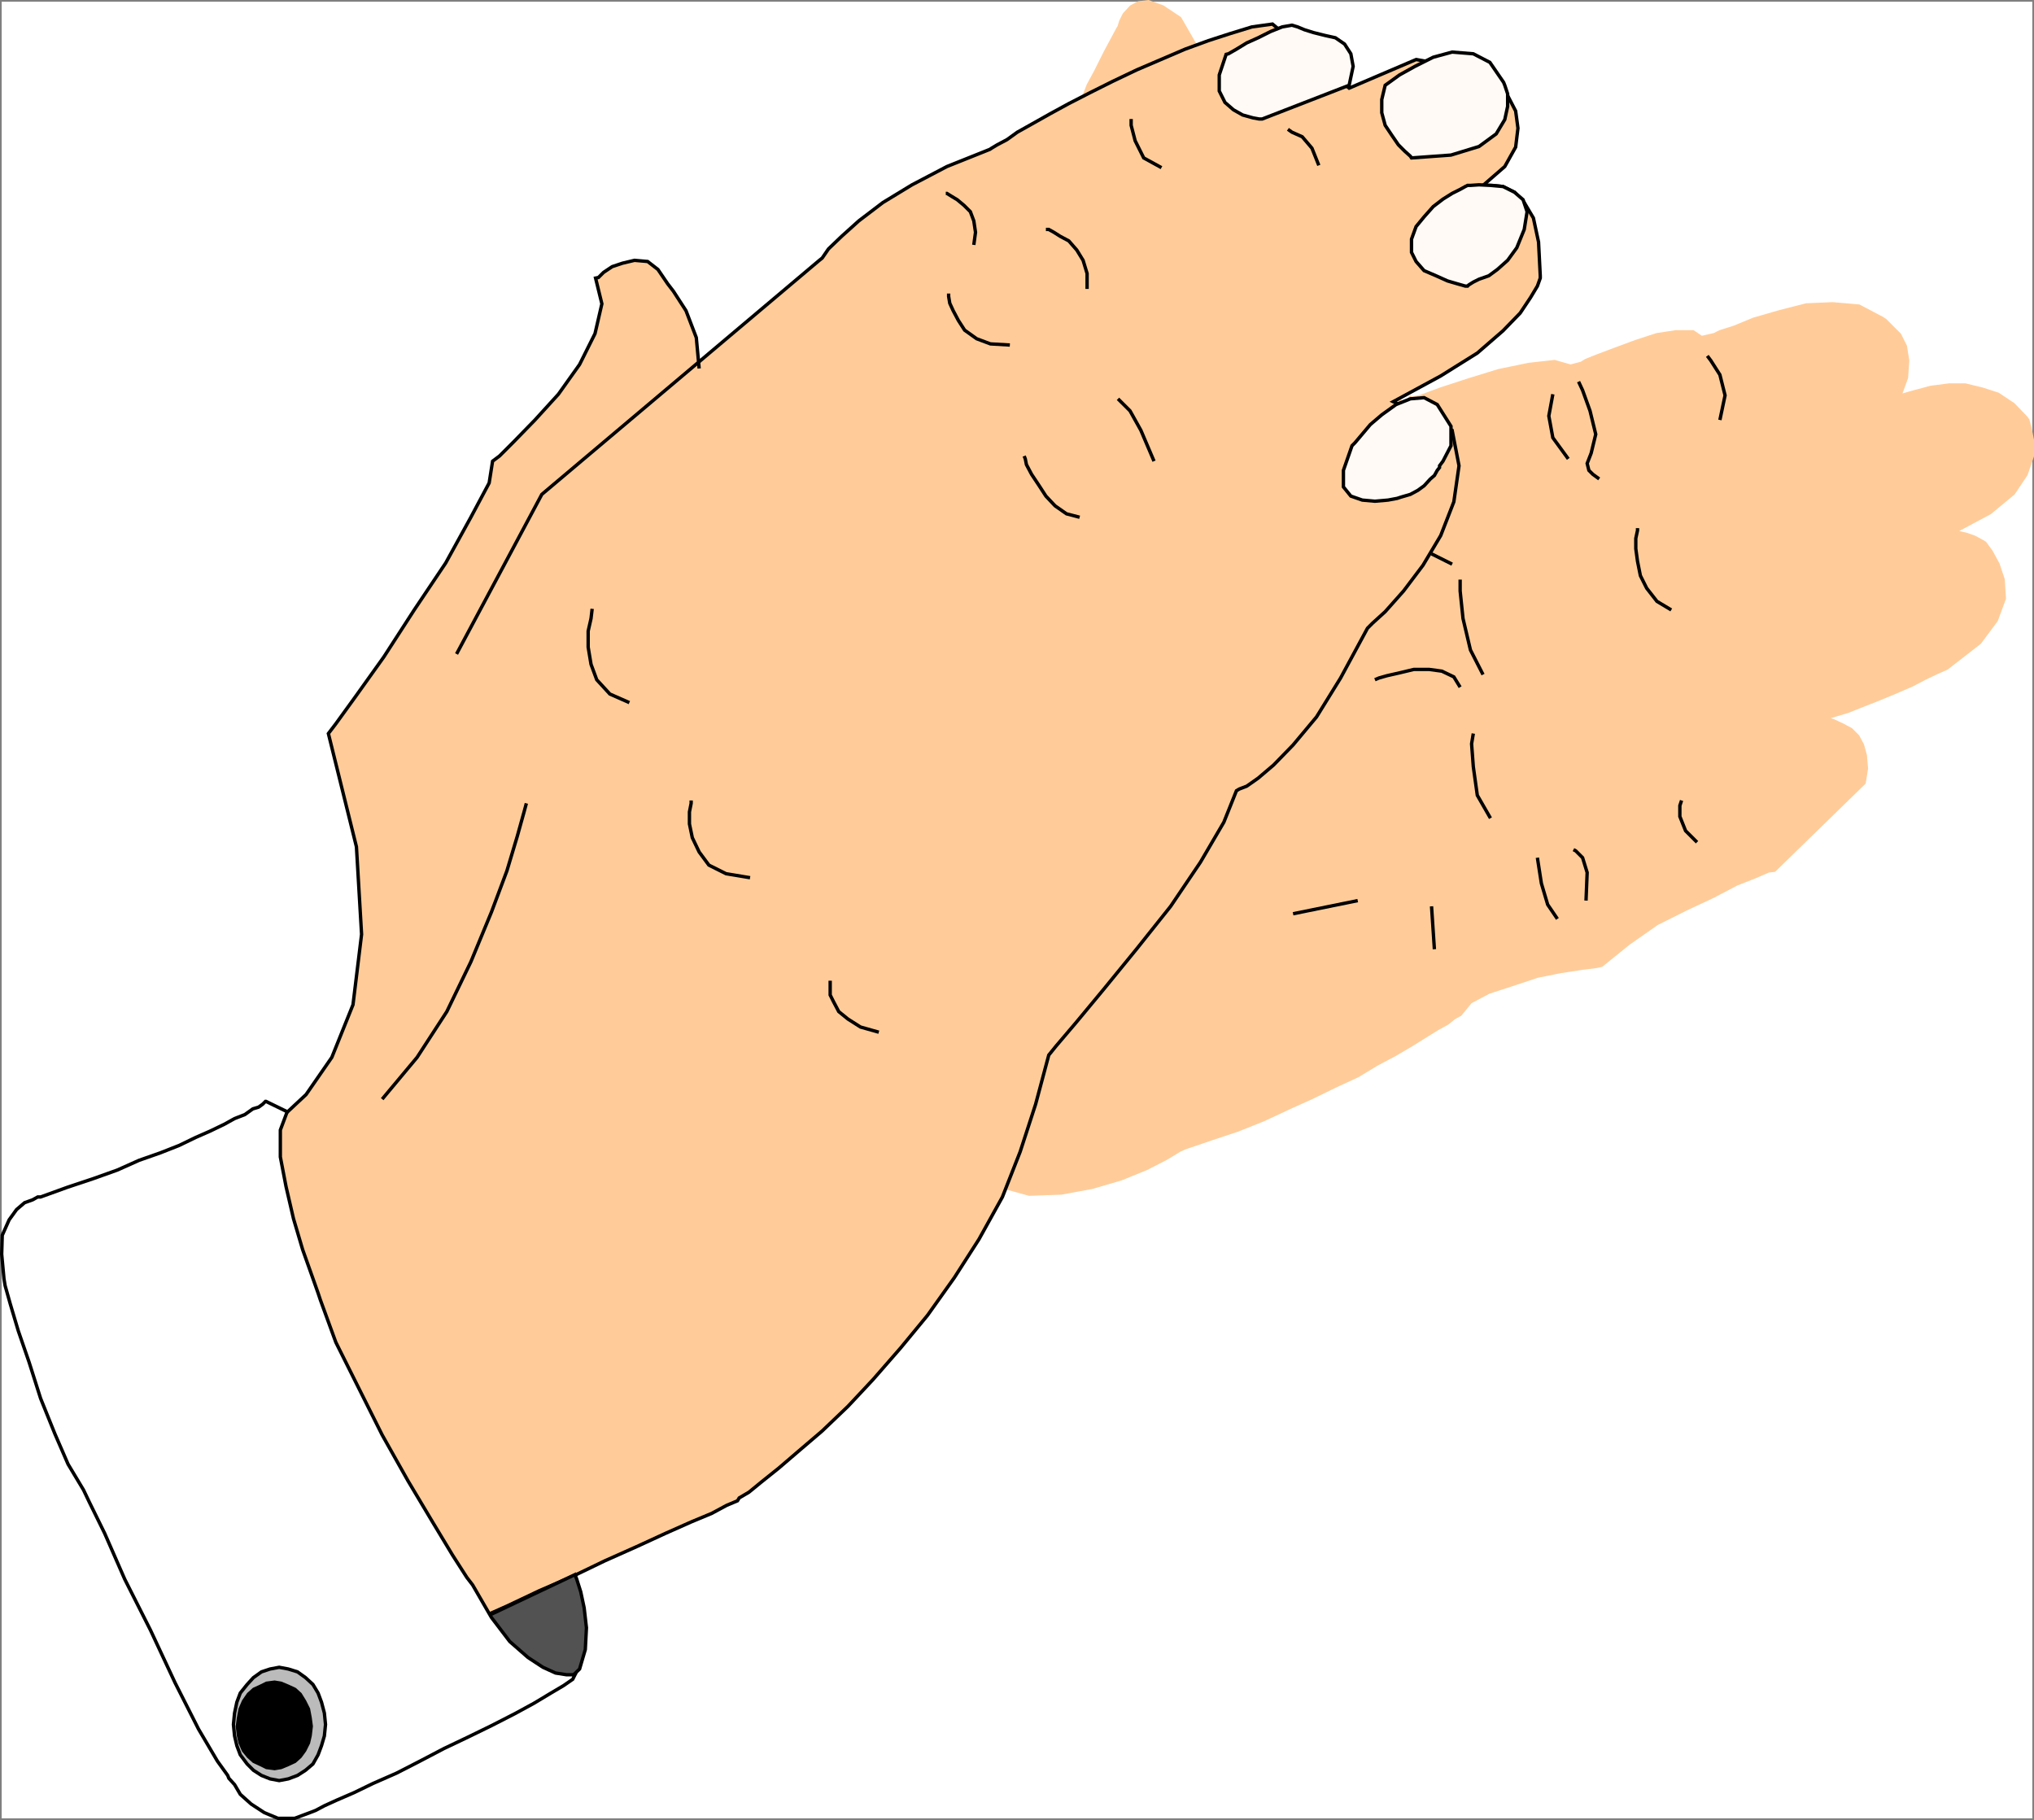 <svg xmlns="http://www.w3.org/2000/svg" width="355.489" height="318.096"><rect width="100%" height="100%" fill="#808080" stroke="none"/><path fill="#fff" fill-rule="evenodd" d="M.295 317.801h354.899V.301H.295v317.5"/><path fill="#fc9" fill-rule="evenodd" d="m117.694 60.301 8.5 5.7-41.399 48.8-6.3-7.5 2.3-4.7 2.2-4.5 2.3-3.8 2.5-3.598 2.297-3.101 2.5-2.899 2.5-2.8 2.5-2.5 2.5-2.2 2.403-2.3 2.5-2.2 2.699-2.203 2.5-2.297 2.5-2.5 2.5-2.703 2.5-2.699m129 9-.399.402 2-.402 3.5-1.3 4.899-1.598 5.2-1.602 5.3-1.098 4.5-.5 2.8.797 1.9-.5.8-.5 2-.797 3.2-1.203 3.5-1.297 3.698-1.203 3.301-.5h3l1.5 1 2.2-.5 1-.5 2.5-.797 3.402-1.402 4.5-1.3 4.699-1.2 4.601-.2 4.598.4 3.602 1.902.398.199.602.398 1.199 1.203 1.3 1.297 1 2 .4 2.5-.2 3-1.2 3.301h-.3l2.8-.8 3-.798 3.098-.402h2.903l2.898.7 2.8.902 2.7 1.8 2.2 2.297.3.403.402 1.5.399 2v2.8l-1.102 3.2-2.199 3.3-4.098 3.399-5.8 3.101h-2.801 1.2l.8.2 1.2.199 1.3.3 1.398.5 1.301.7.5.3 1.102 1.5 1.199 2.2.898 2.7.203 3.3-1.402 3.8-2.898 3.9-5.403 4.198-.398.301-1.602.7-2.097 1-2.301 1.202-3 1.297-2.899 1.203-2.8 1.098-2.5 1-4 1.2 1.5.5 1.5.702 1.5.797 1.199 1.203.8 1.5.5 1.797.2 2.301-.399 2.5-15.703 15.3-1 .102-2.297 1-3.3 1.297-4 2.102-4.903 2.3-5 2.5-5 3.5-4.699 3.801-.898.2-2.403.3-3.898.598-4 .8-4.5 1.5-4 1.302-3.2 1.699-1.8 2.2-.2.1-.902.5-1.097.9-1.801 1-2.102 1.3-2.398 1.5-2.899 1.7-3.203 1.698-3.297 2-3.902 1.801-4.098 2-4 1.8-4.5 2.102-4.5 1.797-4.5 1.5-4.703 1.602-.898.398-2.3 1.403-3.5 1.8-4.4 1.797-5.1 1.5-5.4 1-5.6.203-4.7-1.3 13.5-188v-.5l.5-.801.3-1.399.7-1.8 1.3-2.403 1.7-3.398 2.2-4.102.198-.297.301-1 .602-1.203 1.199-1.297 1.3-.703 1.7-.199 2.5.902 3 2 39.101 68 1.399-1.902"/><path fill="none" stroke="#fc9" stroke-miterlimit="10" stroke-width=".59" d="m246.694 69.301-.399.402 2-.402 3.5-1.3 4.899-1.598 5.2-1.602 5.3-1.098 4.5-.5 2.8.797 1.9-.5.8-.5 2-.797 3.2-1.203 3.5-1.297 3.698-1.203 3.301-.5h3l1.5 1 2.2-.5 1-.5 2.5-.797 3.402-1.402 4.5-1.3 4.699-1.2 4.601-.2 4.598.4 3.602 1.902.398.199.602.398 1.199 1.203 1.3 1.297 1 2 .4 2.5-.2 3-1.2 3.301h-.3l2.8-.8 3-.798 3.098-.402h2.903l2.898.7 2.8.902 2.7 1.8 2.2 2.297.3.403.402 1.5.399 2v2.8l-1.102 3.2-2.199 3.3-4.098 3.399-5.8 3.101h-2.801 1.2l.8.2 1.2.199 1.3.3 1.398.5 1.301.7.5.3 1.102 1.5 1.199 2.2.898 2.7.203 3.3-1.402 3.8-2.898 3.9-5.403 4.198-.398.301-1.602.7-2.097 1-2.301 1.202-3 1.297-2.899 1.203-2.8 1.098-2.5 1-4 1.2 1.5.5 1.5.702 1.5.797 1.199 1.203.8 1.5.5 1.797.2 2.301-.399 2.5-15.703 15.3-1 .102-2.297 1-3.3 1.297-4 2.102-4.903 2.3-5 2.5-5 3.5-4.699 3.801-.898.2-2.403.3-3.898.598-4 .8-4.5 1.5-4 1.302-3.2 1.699-1.8 2.2-.2.1-.902.5-1.097.9-1.801 1-2.102 1.3-2.398 1.5-2.899 1.7-3.203 1.698-3.297 2-3.902 1.801-4.098 2-4 1.8-4.5 2.102-4.5 1.797-4.5 1.5-4.703 1.602-.898.398-2.3 1.403-3.5 1.8-4.4 1.797-5.1 1.5-5.4 1-5.6.203-4.7-1.3 13.5-188v-.5l.5-.801.3-1.399.7-1.8 1.3-2.403 1.7-3.398 2.2-4.102.198-.297.301-1 .602-1.203 1.199-1.297 1.3-.703 1.7-.199 2.5.902 3 2 39.101 68zm0 0"/><path fill="#fc9" fill-rule="evenodd" d="m122.194 64.403-.5-5.403-1.8-4.699-2.2-3.398-1-1.301-1.7-2.5-1.8-1.399-2.3-.203-2.099.5-1.8.602-1.5 1-.903.898-.5.102 1.102 4.5-1.2 5.2-2.699 5.401-3.703 5.2-4.097 4.5-3.7 3.8-2.5 2.5-1.203.899-.597 3.8-3.2 6-4.402 8-5.5 8.2-5.3 8.2-5 7-3.4 4.698-1.3 1.703L62.295 148l.899 15.301-1.5 12.3-3.7 9.2-4.5 6.5-4.5 4.2-3.3 2.202-1.399.598 19.899 93.102.601-.2 1.797-1L69.495 289l3.898-1.597 4.7-2 4.902-2.2 5.597-2.5L94.295 278l5.797-2.5 5.602-2.699 5.601-2.5 5-2.3 4.5-2 3.598-1.5 2.602-1.4 1.898-.8.3-.5 1.7-1 2.2-1.8 3-2.4 3.5-3 4.1-3.5 4.5-4.3 4.4-4.7 4.8-5.5 4.7-5.698 4.702-6.602 4.297-6.7 4.102-7.398 3.101-7.902 2.7-8.3 2.3-8.598 1.297-1.602 3.403-4 4.898-5.898 5.8-7.102 5.9-7.398 5.202-7.7 4.098-7 2.2-5.5.5-.3 1.3-.5 2-1.403 2.7-2.297 3.402-3.5 4.097-4.902 4.203-6.8 4.7-8.7.898-.898 2.2-2 3.202-3.602 3.399-4.5 3.101-5.2 2.297-5.898.903-6.3-1.2-6.2-10.3-5 8.3-4.5 6.399-4 4.5-3.902 3-3.098 1.8-2.703 1.2-2 .5-1.398v-.399l-.3-5.902-.9-4.2-1.6-2.698-1.7-1.801-2-1-1.899-.2h-1.601l3.8-3.3 1.9-3.399.401-3.3-.402-3-1.398-2.7-1.301-2.3-1.2-1.301-.5-.399-13-2.3-11.699 5-13.402-11.2-3.598.5-3.902 1.2-3.7 1.199-4.1 1.5-8.4 3.601-4.198 2-3.801 1.899-3.899 2-3.3 1.8-3.2 1.801-2.5 1.399-1.8 1.3-1.7.9-1 .6-.3.2-7.5 3-6.102 3.2-5.098 3.1-4.203 3.2-3 2.7-2.297 2.198-1.101 1.602-.5.398-48.5 40.903L79.795 114.3l2.797-5.2 2.203-4.698 2.297-4.102 2.203-3.5 2-3.2 2-2.898 2-2.703 2.098-2.5 2.2-2.297L101.794 81l2.797-2.297 2.703-2.203 3.2-2.597 3.5-2.7 3.8-3.203 4.399-3.597"/><path fill="none" stroke="#000" stroke-miterlimit="10" stroke-width=".59" d="m122.194 64.403-.5-5.403-1.8-4.699-2.2-3.398-1-1.301-1.7-2.5-1.8-1.399-2.3-.203-2.099.5-1.8.602-1.5 1-.903.898-.5.102 1.102 4.5-1.2 5.2-2.699 5.401-3.703 5.2-4.097 4.5-3.7 3.8-2.5 2.5-1.203.899-.597 3.8-3.2 6-4.402 8-5.5 8.2-5.3 8.2-5 7-3.4 4.698-1.3 1.703L62.295 148l.899 15.301-1.5 12.3-3.7 9.2-4.5 6.5-4.5 4.2-3.3 2.202-1.399.598 19.899 93.102.601-.2 1.797-1L69.495 289l3.898-1.597 4.7-2 4.902-2.2 5.597-2.5L94.295 278l5.797-2.5 5.602-2.699 5.601-2.5 5-2.3 4.5-2 3.598-1.5 2.602-1.4 1.898-.8.3-.5 1.7-1 2.2-1.8 3-2.4 3.5-3 4.1-3.5 4.5-4.3 4.4-4.7 4.8-5.5 4.7-5.698 4.702-6.602 4.297-6.7 4.102-7.398 3.101-7.902 2.7-8.3 2.3-8.598 1.297-1.602 3.403-4 4.898-5.898 5.8-7.102 5.9-7.398 5.202-7.7 4.098-7 2.2-5.5.5-.3 1.3-.5 2-1.403 2.7-2.297 3.402-3.5 4.097-4.902 4.203-6.8 4.7-8.7.898-.898 2.2-2 3.202-3.602 3.399-4.5 3.101-5.2 2.297-5.898.903-6.3-1.2-6.2-10.3-5 8.3-4.5 6.399-4 4.5-3.902 3-3.098 1.8-2.703 1.2-2 .5-1.398v-.399l-.3-5.902-.9-4.2-1.6-2.698-1.7-1.801-2-1-1.899-.2h-1.601l3.8-3.3 1.9-3.399.401-3.3-.402-3-1.398-2.7-1.301-2.3-1.2-1.301-.5-.399-13-2.3-11.699 5-13.402-11.2-3.598.5-3.902 1.2-3.7 1.199-4.1 1.5-8.4 3.601-4.198 2-3.801 1.899-3.899 2-3.3 1.8-3.2 1.801-2.5 1.399-1.8 1.3-1.7.9-1 .6-.3.2-7.5 3-6.102 3.2-5.098 3.1-4.203 3.2-3 2.7-2.297 2.198-1.101 1.602-.5.398-48.5 40.903L79.795 114.3"/><path fill="#fffaf5" fill-rule="evenodd" d="m253.795 98.602-3.601-1.8 3.601 1.8"/><path fill="none" stroke="#000" stroke-miterlimit="10" stroke-width=".59" d="m253.795 98.602-3.601-1.8m-146.699 9.601-.2 1.699-.5 2.2v2.8l.5 3 1 2.7 2.297 2.5 3.403 1.5m10.8 17.101v.5l-.3 1.5V144l.5 2.403 1.199 2.5 1.7 2.3 3 1.5 4.198.7m14 18v2.5l.602 1.199.898 1.7 1.602 1.3 2.2 1.398 3.198.903m-61.597-40-.403 1.5-1.199 4.3-1.8 6-2.7 7.2-3.598 8.699-4.203 8.7-5.199 8-6.098 7.3m98.5-158.301h.2l.8.5 1 .602 1.2 1L169.592 37l.602 1.602.3 2-.3 2.2m27.5-22.001v1.102l.7 2.699 1.5 3 3.1 1.7m-37.199 21.999v.5l.2 1.2.597 1.3.903 1.7 1.097 1.702 2.102 1.5 2.398.899 3.403.2m6.3-20.2h.5l.899.5 1.101.7 1.5.8 1.399 1.601 1.101 1.797.7 2.301v2.7m35.097-27.899.703.5 1.797.8 1.703 2 1.2 3m-35.102 40.801.5.5 1.602 1.598 1.898 3.402 2.3 5.399m-22.698-.899.199.5.2 1 .901 1.7 1.2 1.8 1.3 2 1.598 1.7 2 1.398 2.3.602"/><path fill="#fffaf5" fill-rule="evenodd" d="m225.995 159.703 11.3-2.3-11.3 2.3"/><path fill="none" stroke="#000" stroke-miterlimit="10" stroke-width=".59" d="m225.995 159.703 11.3-2.3"/><path fill="#fffaf5" fill-rule="evenodd" d="m250.694 165.903-.5-7.5.5 7.5"/><path fill="none" stroke="#000" stroke-miterlimit="10" stroke-width=".59" d="m250.694 165.903-.5-7.5m-9.899-39.602.7-.3 1.398-.4 2.2-.5 2.5-.6h2.702l2.2.3 2.097 1 1.102 1.8m13.5 29.802.2 1.3.5 3.2 1.1 3.699 1.7 2.5m2.801-12.102.398.203 1.2 1.2.8 2.597-.2 4.903m16.7-17.5-.3.898v1.902l1 2.5 2 2m-39.098-19-.301 1.797.3 4 .7 5 2.3 4m-5.3-41.699v2l.5 4.8 1.3 5.5 2.2 4.302m12.199-49-.2 1.097-.5 2.703.7 3.797 2.7 3.703m1.8-13.5.7 1.5 1.3 3.598 1 4.102-.8 3.3-.7 1.797.3 1.203.7.7 1.102.8m18.898-21.5.602.797 1.597 2.5.903 3.602-.903 4.3m-14.398 18.899v.402l-.3 1.399v1.8l.3 2.2.5 2.5 1.101 2.2 1.797 2.3 2.5 1.5"/><path fill="#525252" fill-rule="evenodd" d="m94.295 295.903-9-13.5 15.2-7.2.3.797.7 2.203.597 2.797.403 3.5-.2 3.801-1 3.402-2.8 2.7-4.2 1.5"/><path fill="none" stroke="#000" stroke-miterlimit="10" stroke-width=".59" d="m94.295 295.903-9-13.5 15.2-7.2.3.797.7 2.203.597 2.797.403 3.5-.2 3.801-1 3.402-2.8 2.7zm0 0"/><path fill="#fff" fill-rule="evenodd" d="m50.194 194.301-3.7-1.8h-.1l-.5.5-.7.5-1 .3-1.399 1-1.8.7-1.801 1-2.5 1.202-2.5 1.098-2.899 1.402-3.3 1.297-3.7 1.301-3.8 1.7-4.2 1.5-4.5 1.5-4.703 1.702h-.5l-.898.5-1.399.5-1.402 1.2-1.3 1.8-1.2 2.7-.098 3.3.399 4.297.199 1.203.902 3.2 1.399 4.699 1.898 5.5 2 6.3 2.5 6.2 2.301 5.3 2.7 4.5 1 2.098 2.702 5.5 3.5 8 4.5 8.903 4.297 9.199 4.102 8.101 3.3 5.598 1.801 2.5.2.5 1 1.102 1 1.699 1.898 1.7 2.3 1.5 2.4 1h2.902l3.199-1.2.5-.2 1.5-.8 2.199-1 3-1.3 3.3-1.599 4.102-1.8 4.098-2.102 4.2-2.2 4.202-2 4.098-2 4.102-2.1 3.3-1.798 3-1.8 2.2-1.301 1.597-1.102.403-.797h-1.5l-1.903-.3-2.199-1-2.598-1.7-3.203-2.8-3.199-4.2-3.3-5.703-1-1.297-2.5-3.902-3.5-5.8-4.298-7.2-4.5-8-4.203-8.398-3.898-7.801-2.7-7.399-.402-1.203-1.097-3.097-1.602-4.5L51.295 213l-1.3-5.597-1-5.2V197.5l1.199-3.199"/><path fill="none" stroke="#000" stroke-miterlimit="10" stroke-width=".59" d="m50.194 194.301-3.7-1.8h-.1l-.5.5-.7.5-1 .3-1.399 1-1.8.7-1.801 1-2.5 1.202-2.5 1.098-2.899 1.402-3.3 1.297-3.7 1.301-3.8 1.7-4.2 1.5-4.5 1.5-4.703 1.702h-.5l-.898.5-1.399.5-1.402 1.2-1.3 1.8-1.2 2.7-.098 3.3.399 4.297.2 1.203.901 3.2 1.399 4.699 1.898 5.5 2 6.3 2.5 6.2 2.301 5.3 2.7 4.5 1 2.098 2.702 5.5 3.5 8 4.5 8.903 4.297 9.199 4.102 8.101 3.3 5.598 1.801 2.5.2.5 1 1.102 1 1.699 1.898 1.7 2.3 1.5 2.4 1h2.902l3.199-1.2.5-.2 1.5-.8 2.2-1 3-1.3 3.3-1.599 4.101-1.8 4.098-2.102 4.2-2.2 4.202-2 4.098-2 4.102-2.1 3.3-1.798 3-1.8 2.2-1.301 1.597-1.102.403-.797h-1.5l-1.903-.3-2.199-1-2.598-1.7-3.203-2.8-3.199-4.2-3.3-5.703-1-1.297-2.5-3.902-3.5-5.8-4.298-7.2-4.5-8-4.203-8.398-3.898-7.801-2.7-7.399-.402-1.203-1.097-3.097-1.602-4.5L51.295 213l-1.3-5.597-1-5.2V197.5zm0 0"/><path fill="#bbb" fill-rule="evenodd" d="m48.795 311.203 1.598-.3 1.602-.602 1.398-.898 1.3-1.102.9-1.598.6-1.601.5-1.7.2-2-.2-2-.5-1.902-.6-1.597-.9-1.5-1.3-1.2-1.398-1-1.602-.5-1.598-.3-1.601.3-1.5.5-1.399 1-1.101 1.2-1.2 1.5-.6 1.597-.4 1.903-.199 2 .2 2 .398 1.699.602 1.601 1.199 1.598 1.101 1.102 1.399.898 1.5.602 1.601.3"/><path fill="none" stroke="#000" stroke-miterlimit="10" stroke-width=".59" d="m48.795 311.203 1.598-.3 1.602-.602 1.398-.898 1.3-1.102.9-1.598.6-1.601.5-1.7.2-2-.2-2-.5-1.902-.6-1.597-.9-1.5-1.3-1.2-1.398-1-1.602-.5-1.598-.3-1.601.3-1.5.5-1.399 1-1.101 1.2-1.2 1.5-.6 1.597-.4 1.903-.199 2 .2 2 .398 1.699.602 1.601 1.199 1.598 1.101 1.102 1.399.898 1.5.602zm0 0"/><path fill-rule="evenodd" d="m47.995 309.403 1.199-.2 1.2-.5 1.3-.601 1-.899.8-1.101.7-1.399.3-1.3.2-1.7-.2-1.5-.3-1.601-.7-1.399-.8-1.3-1-.903-1.3-.597-1.2-.5-1.2-.2-1.5.2-1 .5-1.3.597-1 .903-.899 1.3-.601 1.399-.3 1.601-.2 1.5.2 1.7.3 1.3.601 1.399.899 1.101 1 .899 1.3.601 1 .5 1.5.2"/><path fill="#fffaf5" fill-rule="evenodd" d="m246.694 27.602-.2-.3-1-.9-1.1-1.1-1.099-1.599-1.203-1.8-.597-2.2v-2.3l.597-2.5.703-.5 1.797-1.301 2.703-1.5 3.2-1.602 3.3-.898 3.7.3 2.898 1.5 2.402 3.5.2.5.5 1.5v2.2l-.5 2.3-1.5 2.5-3 2.2-4.903 1.5-6.898.5"/><path fill="none" stroke="#000" stroke-miterlimit="10" stroke-width=".59" d="m246.694 27.602-.2-.3-1-.9-1.1-1.1-1.099-1.599-1.203-1.8-.597-2.2v-2.3l.597-2.5.703-.5 1.797-1.301 2.703-1.5 3.2-1.602 3.3-.898 3.7.3 2.898 1.5 2.402 3.5.2.5.5 1.5v2.2l-.5 2.3-1.5 2.5-3 2.2-4.903 1.5zm0 0"/><path fill="#fffaf5" fill-rule="evenodd" d="M256.495 50h-.403l-1.398-.398-1.7-.5-2-.899-2.1-.902-1.4-1.598-.8-1.601v-2.3l.8-2.2 1.4-1.7 1.6-1.8 1.7-1.3 1.601-1 1.399-.7.898-.5.403-.2h.5l1.5-.1 2 .1 2.199.2 2 1 1.5 1.3.7 2.098-.5 3.102-1.302 3.2-1.597 2.198-1.801 1.602-1.5 1.101-1.7.598-1 .5-.8.5-.2.2"/><path fill="none" stroke="#000" stroke-miterlimit="10" stroke-width=".59" d="M256.495 50h-.403l-1.398-.398-1.7-.5-2-.899-2.1-.902-1.4-1.598-.8-1.601v-2.3l.8-2.2 1.4-1.7 1.6-1.8 1.7-1.3 1.601-1 1.399-.7.898-.5.403-.2h.5l1.5-.1 2 .1 2.199.2 2 1 1.5 1.3.7 2.098-.5 3.102-1.302 3.2-1.597 2.198-1.801 1.602-1.5 1.101-1.7.598-1 .5-.8.5zm0 0"/><path fill="#fffaf5" fill-rule="evenodd" d="m214.295 9.5.399-.097 1.398-.801 1.801-1.102 2-.898 2.2-1.102 2-.797 1.702-.3 1 .3 1.2.5 1.597.5 2 .5 1.801.399 1.602 1.101 1.097 1.7.403 2.199-.7 3.3-15.203 5.9h-.5l-1.097-.2-1.801-.5-1.602-.899-1.5-1.3-1-2v-2.801l1.203-3.602"/><path fill="none" stroke="#000" stroke-miterlimit="10" stroke-width=".59" d="m214.295 9.5.399-.097 1.398-.801 1.801-1.102 2-.898 2.2-1.102 2-.797 1.702-.3 1 .3 1.2.5 1.597.5 2 .5 1.801.399 1.602 1.101 1.097 1.7.403 2.199-.7 3.3-15.203 5.9h-.5l-1.097-.2-1.801-.5-1.602-.899-1.5-1.3-1-2v-2.801zm0 0"/><path fill="#fffaf5" fill-rule="evenodd" d="m244.795 86.903-.601.199-1.602.3-2.297.2-2.203-.2-2-.699-1.297-1.601v-2.899l1.5-4.3.5-.5 1.098-1.301 1.602-1.899 2-1.703 2.5-1.797 2.5-1 2.398-.203 2.3 1.203 2.4 3.797v3.403l-1.4 2.699-.6.8v.301l-.4.5-.5.899-.698.601-1.102 1.2-1.098.8-1.3.7-1.7.5"/><path fill="none" stroke="#000" stroke-miterlimit="10" stroke-width=".59" d="m244.795 86.903-.601.199-1.602.3-2.297.2-2.203-.2-2-.699-1.297-1.601v-2.899l1.5-4.3.5-.5 1.098-1.301 1.602-1.899 2-1.703 2.5-1.797 2.5-1 2.398-.203 2.3 1.203 2.4 3.797v3.403l-1.4 2.699-.6.8v.301l-.4.5-.5.899-.698.601-1.102 1.2-1.098.8-1.3.7zm0 0"/></svg>
